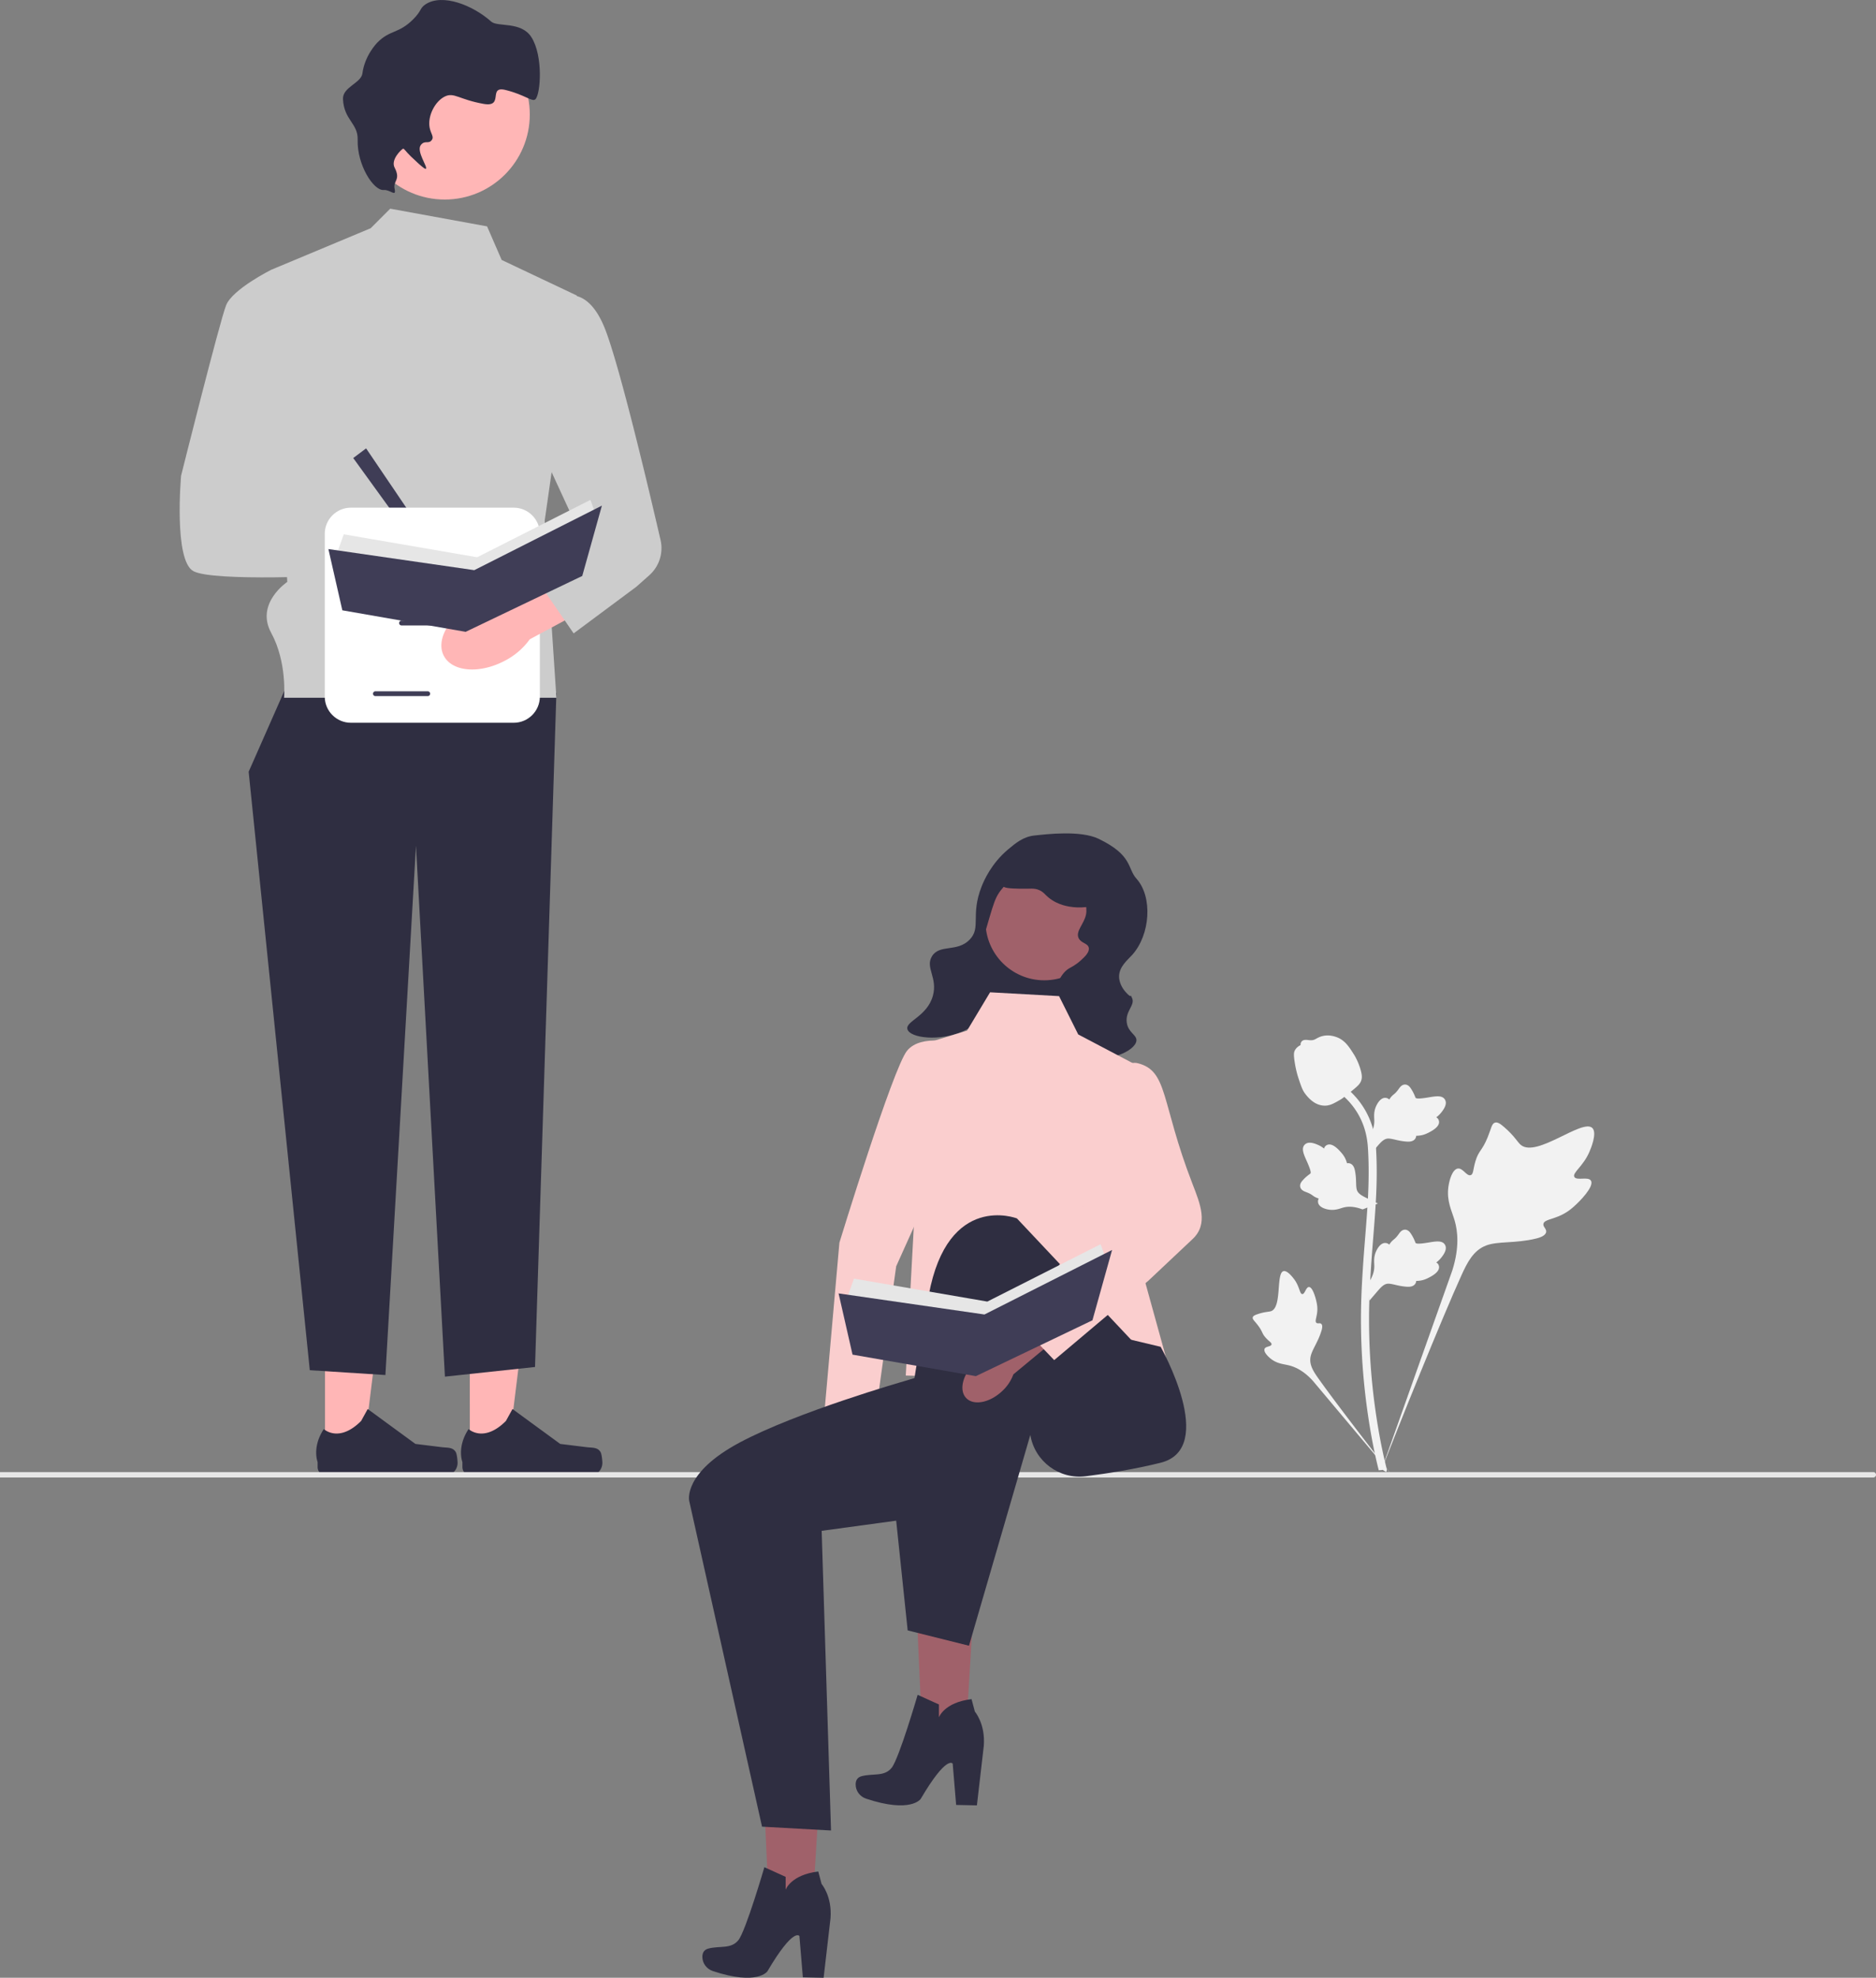 <svg xmlns="http://www.w3.org/2000/svg" width="583.04" height="614.684"><rect width="100%" height="100%" fill="#808080" stroke="none"/><path fill="#a0616a" d="m303.293 487.864-19.029-1.046 2.62 58.388 12.895.71 3.514-58.052z"/><path fill="#2f2e41" d="m285.197 526.746 6.613 3v4.005s1.584-4.639 10.137-5.668l1.03 3.88s3.326 3.802 2.772 10.692l-2.139 18.454-6.452-.135-1.07-12.835s-1.783-2.91-9.941 10.95c0 0-3.007 4.582-16.983-.071-1.921-.64-3.258-2.429-3.237-4.453.011-1.118.445-2.151 1.846-2.524 3.564-.95 7.048.237 9.345-2.614s8.079-22.68 8.079-22.68z"/><path fill="#a0616a" d="m255.655 541.44-19.03-1.047 2.621 58.388 12.895.71 3.514-58.052z"/><path fill="#2f2e41" d="m237.558 580.322 6.613 3v4.004s1.584-4.638 10.138-5.668l1.03 3.88s3.326 3.802 2.771 10.693l-2.138 18.453-6.453-.135-1.07-12.835s-1.783-2.91-9.94 10.95c0 0-3.007 4.582-16.983-.07-1.921-.64-3.259-2.43-3.238-4.454.012-1.117.446-2.15 1.846-2.524 3.564-.95 7.049.237 9.346-2.614s8.078-22.68 8.078-22.68z"/><g fill="#f2f2f2"><path d="M494.453 366.964c-.844-1.424-4.497.1-5.168-1.192-.67-1.287 2.724-3.249 4.663-7.73.35-.808 2.553-5.9.922-7.471-3.092-2.979-17.24 9.312-22.191 5.29-1.087-.883-1.846-2.645-5.134-5.506-1.309-1.138-2.1-1.652-2.865-1.46-1.087.27-1.173 1.725-2.338 4.583-1.747 4.288-2.78 4.029-3.798 7.45-.755 2.539-.583 4.015-1.472 4.303-1.258.407-2.416-2.287-4.01-2.046-1.628.247-2.612 3.382-2.923 5.73-.583 4.406 1.035 7.314 1.932 10.371.975 3.322 1.553 8.375-.697 15.528l-22.278 62.766c4.918-12.88 19.159-48.186 25.143-61.306 1.727-3.787 3.634-7.629 7.55-9.145 3.77-1.46 8.95-.588 15.55-2.178.772-.186 2.911-.73 3.18-1.989.223-1.04-1.035-1.621-.842-2.595.26-1.307 2.734-1.323 5.775-2.831 2.145-1.064 3.48-2.328 4.63-3.416.346-.328 5.495-5.261 4.37-7.156z"/><path d="M406.808 400.006c-.943.004-1.248 2.236-2.076 2.193-.825-.043-.809-2.274-2.448-4.519-.296-.405-2.16-2.955-3.402-2.608-2.353.658-.403 11.148-3.806 12.418-.747.278-1.83.142-4.183.931-.937.314-1.417.554-1.544.985-.18.611.508 1.073 1.575 2.47 1.6 2.094 1.175 2.526 2.56 4.013 1.029 1.103 1.803 1.445 1.688 1.964-.164.735-1.82.526-2.161 1.378-.35.87.906 2.258 1.969 3.088 1.994 1.557 3.888 1.602 5.647 2.044 1.912.48 4.559 1.654 7.42 4.823l24.378 29.043c-4.902-6.13-18.122-23.306-22.834-30.028-1.36-1.94-2.696-3.985-2.31-6.345.371-2.272 2.293-4.562 3.417-8.26.132-.433.482-1.64-.058-2.135-.447-.41-1.095.04-1.517-.336-.567-.504.14-1.723.277-3.65.097-1.36-.139-2.38-.34-3.258-.062-.265-.998-4.216-2.252-4.21zm18.799 4.22-.567-5.068.259-.384c1.2-1.777 1.812-3.512 1.82-5.159 0-.262-.011-.523-.024-.79-.049-1.057-.11-2.372.575-3.903.385-.855 1.464-2.832 3.086-2.587.437.061.768.262 1.018.497l.115-.182c.506-.77.906-1.1 1.291-1.419.296-.245.602-.497 1.082-1.094.21-.262.374-.492.513-.685.42-.585.968-1.282 1.934-1.27 1.033.049 1.574.903 1.932 1.468.64 1.008.93 1.735 1.122 2.217.07.177.15.375.19.436.333.49 3.038.032 4.057-.135 2.29-.381 4.27-.712 5.087.732.585 1.033.15 2.398-1.33 4.168-.461.55-.952.969-1.388 1.297.361.215.684.545.815 1.064.309 1.229-.747 2.46-3.137 3.664-.594.3-1.393.702-2.512.895a9.867 9.867 0 0 1-1.409.125c-.008.235-.063.49-.206.752-.42.77-1.294 1.137-2.61 1.05-1.449-.077-2.642-.353-3.694-.595-.92-.21-1.71-.39-2.332-.348-1.153.093-2.041 1.016-3.084 2.212l-2.603 3.042zm2.634-30.176-4.758 1.835-.438-.153c-2.023-.71-3.856-.862-5.451-.452-.254.065-.504.144-.759.223-1.01.316-2.266.708-3.921.434-.924-.155-3.11-.697-3.285-2.329a1.838 1.838 0 0 1 .222-1.11l-.204-.066c-.874-.293-1.295-.597-1.7-.889-.313-.224-.634-.456-1.333-.769-.307-.137-.571-.237-.793-.322-.672-.257-1.486-.61-1.72-1.549-.214-1.011.475-1.75.93-2.241a12.216 12.216 0 0 1 1.86-1.648c.154-.112.325-.24.374-.294.39-.446-.74-2.947-1.16-3.89-.95-2.118-1.771-3.95-.582-5.106.851-.828 2.282-.754 4.37.23a8.233 8.233 0 0 1 1.606 1.013c.116-.404.354-.8.823-1.059 1.11-.61 2.568.1 4.34 2.106.44.497 1.032 1.168 1.503 2.202.221.488.363.941.478 1.331.23-.051.49-.062.779.01.852.21 1.429.962 1.677 2.258.294 1.42.33 2.645.362 3.724.03.942.058 1.753.256 2.344.382 1.091 1.5 1.717 2.922 2.421l3.602 1.746zm-2.634-14.93-.567-5.069.259-.384c1.2-1.777 1.812-3.512 1.82-5.159 0-.262-.011-.523-.024-.79-.049-1.057-.11-2.371.575-3.903.385-.855 1.464-2.832 3.086-2.587.437.061.768.262 1.018.497l.115-.181c.506-.771.906-1.102 1.291-1.42.296-.245.602-.497 1.082-1.094.21-.262.374-.492.513-.685.42-.585.968-1.282 1.934-1.27 1.033.049 1.574.903 1.932 1.468.64 1.009.93 1.735 1.122 2.217.07.177.15.375.19.436.333.49 3.038.032 4.057-.135 2.29-.381 4.27-.712 5.087.732.585 1.033.15 2.398-1.33 4.168-.461.55-.952.969-1.388 1.297.361.215.684.545.815 1.064.309 1.229-.747 2.46-3.137 3.664-.594.3-1.393.702-2.512.895a9.867 9.867 0 0 1-1.409.125c-.008.235-.063.49-.206.752-.42.77-1.294 1.138-2.61 1.05-1.449-.076-2.642-.353-3.694-.595-.92-.21-1.71-.39-2.332-.348-1.153.093-2.041 1.016-3.084 2.213l-2.603 3.041z"/><path d="m430.793 457.497-1.062-.665-.257-1.227.257 1.227-1.238.141c-.02-.115-.087-.379-.189-.792-.554-2.267-2.244-9.163-3.653-20.024a204.149 204.149 0 0 1-1.656-23.17c-.115-7.806.255-13.716.55-18.466.225-3.583.496-6.994.763-10.318.71-8.878 1.379-17.265.88-26.55-.11-2.072-.34-6.387-2.861-10.978-1.462-2.662-3.476-5.026-5.987-7.023l1.561-1.963c2.772 2.208 5 4.826 6.623 7.782 2.795 5.09 3.047 9.792 3.168 12.05.507 9.45-.17 17.916-.887 26.88-.264 3.312-.536 6.708-.758 10.276-.294 4.706-.66 10.565-.546 18.271.113 7.702.663 15.4 1.633 22.887 1.393 10.723 3.058 17.517 3.605 19.748.291 1.192.353 1.442.054 1.914z"/><path d="M411.744 343.634c-.103 0-.207-.003-.312-.01-2.134-.115-4.11-1.393-5.875-3.796-.827-1.13-1.25-2.42-2.094-4.992-.131-.397-.768-2.408-1.154-5.176-.254-1.809-.222-2.565.137-3.233.397-.744 1.041-1.263 1.765-1.612a1.416 1.416 0 0 1 .098-.74c.427-1.045 1.563-.907 2.177-.841.31.039.699.09 1.117.068.659-.032 1.012-.227 1.548-.521.513-.282 1.15-.632 2.096-.825 1.865-.389 3.428.14 3.943.313 2.71.903 4.046 3.01 5.593 5.45.308.49 1.366 2.271 2.065 4.714.504 1.762.433 2.545.282 3.127-.309 1.197-1.037 1.882-2.886 3.394-1.93 1.584-2.9 2.377-3.732 2.859-1.937 1.118-3.153 1.82-4.768 1.82z"/></g><path fill="#ffb6b6" d="m146.014 451.571 11.859-.001 5.641-45.743-17.503.001.003 45.743z"/><path fill="#2f2e41" d="M186.644 451.302c.37.622.565 2.63.565 3.352a4.025 4.025 0 0 1-4.025 4.025h-36.727a2.746 2.746 0 0 1-2.746-2.746v-1.529s-1.816-4.595 1.924-10.26c0 0 4.649 4.436 11.596-2.511l2.048-3.711 14.829 10.845 8.219 1.012c1.798.22 3.392-.035 4.317 1.523z"/><path fill="#ffb6b6" d="m101.014 451.571 11.859-.001 5.641-45.743-17.503.001.003 45.743z"/><path fill="#2f2e41" d="M141.644 451.302c.37.622.565 2.63.565 3.352a4.025 4.025 0 0 1-4.025 4.025h-36.727a2.746 2.746 0 0 1-2.746-2.746v-1.529s-1.817-4.595 1.924-10.26c0 0 4.649 4.436 11.596-2.511l2.048-3.711 14.829 10.845 8.219 1.012c1.798.22 3.392-.035 4.317 1.523zM92.28 205.856l-15 34 19 186 23.5 1.5 9.5-164.5 9 165 28-3 6.642-209.461-80.642-9.54z"/><path fill="#ccc" d="m151.378 70.356-30.098-5.5-6.079 6.078L84.28 83.856l5 97s-10 6.66-5 15.83 4 20.17 4 20.17h84.642l-3.642-55 10-70-23.366-11.063-4.536-10.437z"/><path fill="#ffb6b6" d="M129.563 183.364c8.55 2.041 16.535-.716 17.833-6.158 1.299-5.442-4.58-11.507-13.135-13.548a22.001 22.001 0 0 0-10.39-.099l-36.34-8.191-3.48 17.135 36.193 6.256a22.003 22.003 0 0 0 9.319 4.605z"/><path fill="#ccc" d="m90.28 88.856-6-5s-12 6-14 11-14 53-14 53-2.354 26.306 3.823 29.653 45.177 1.347 45.177 1.347l3-20-16-6-2-64z"/><circle cx="138.219" cy="35.584" r="26.433" fill="#ffb6b6"/><path fill="#2f2e41" d="M119.26 59.05c-3.166.283-8.336-7.818-8.105-15.664.148-5.047-4.234-6.039-4.56-12.548-.19-3.792 5.637-4.975 6.037-8.017.725-5.511 4.28-9.22 4.725-9.671 3.832-3.892 6.536-2.627 11.043-7.137 2.713-2.716 2.018-3.46 3.845-4.665 5.274-3.476 14.75.292 20.416 5.367 1.96 1.756 9.27-.163 12.463 4.796 3.762 5.843 2.888 17.76 1.275 19.332-.98.956-3.218-1.379-9.284-2.877-5.616-1.387-.318 5.472-6.81 4.321-7.678-1.36-9.181-3.697-12.057-2.296-3.04 1.481-5.414 6.067-4.724 9.672.342 1.789 1.333 2.786.774 3.696-1.02 1.66-2.192.032-3.502 1.698-1.523 1.939 2.262 6.912 1.55 7.392-.144.097-.58.084-4.665-3.845-1.631-1.57-2.11-2.533-2.429-2.385-.517.24-3.903 3.395-2.61 5.886 2.012 3.877-.563 3.998 0 6.608.58 2.693-1.37.157-3.382.337z"/><path fill="#3f3d56" d="m113.78 139.356-4 3 21 29 4-1-21-31z"/><path fill="#fff" d="M167.78 165.902v50.615c0 4.476-3.641 8.117-8.118 8.117h-50.614c-4.476 0-8.117-3.641-8.117-8.117v-50.615c0-4.476 3.64-8.117 8.117-8.117h50.614c4.476 0 8.118 3.641 8.118 8.117z"/><path fill="#3f3d56" d="M141.093 178.457h-16.34a.748.748 0 0 1 0-1.495h16.34a.748.748 0 0 1 0 1.495zm0 15.93h-16.34a.748.748 0 0 1 0-1.494h16.34a.748.748 0 0 1 0 1.494zm-8.118 21.965h-16.34a.748.748 0 0 1 0-1.494h16.34a.748.748 0 0 1 0 1.494zm16.886-29.925h-33.877a.748.748 0 0 1 0-1.494h33.877a.748.748 0 0 1 0 1.494z"/><path fill="#ffb6b6" d="M147.36 187.479c-7.794 4.068-12.013 11.386-9.423 16.346s11.005 5.68 18.801 1.61a22.001 22.001 0 0 0 7.908-6.74l32.804-17.652-8.612-15.218-31.424 19.018a22.003 22.003 0 0 0-10.055 2.636z"/><path fill="#ccc" d="M173.28 92.856s9-6 15 10c4.733 12.622 13.512 49.83 17.008 64.974a11.27 11.27 0 0 1-3.5 10.962l-4.008 3.564-19.5 14.5-13.295-19.347 16.147-9.736-18.415-39.949 10.563-34.968z"/><path fill="#e6e6e6" d="M583.04 458.358a.84.84 0 0 1-.84.84H0v-1.68h582.2a.84.84 0 0 1 .84.84z"/><path fill="#a0616a" d="M267.575 453.8c.21-2.11-.086-4.24-.867-6.21l3.294-21.915-10.474-1.262-2.213 22.365a13.274 13.274 0 0 0-1.917 5.969c-.457 5.286 1.9 9.805 5.262 10.095s6.459-3.758 6.914-9.042z"/><path fill="#facece" d="m297.887 324.332-8.644 45.413-10.72 23.823-6.385 45.937-16.405 4.964 5.144-58.248s16.57-54.122 21.012-59.633c4.442-5.511 15.998-2.256 15.998-2.256z"/><path fill="#2f2e41" d="m295.803 314.926 10.408-33.954 35.807 10.976-10.409 33.954z"/><circle cx="324.542" cy="286.416" r="18.26" fill="#a0616a"/><path fill="#2f2e41" d="M341.463 260.71c-5.622-2.722-16.256-1.445-20.058-1.026-3.397.375-5.751 2.344-8.066 4.281-5.255 4.396-7.56 9.753-8.296 11.64-3.475 8.921-.053 12.673-3.686 16.43-3.892 4.024-9.35 1.299-11.72 5.186-2.154 3.532 1.84 6.617.298 12.248-1.78 6.498-8.615 7.926-7.918 10.405.774 2.75 10.011 3.908 17.376.599.994-.446 9.725-4.5 10.148-11.072.271-4.215-3.186-4.65-4.141-10.725-.665-4.223.409-7.81 2.122-13.532 1.193-3.987 1.79-5.98 3.077-7.836.621-.895 6.468-9.036 15.136-7.517 7.642 1.34 12.779 9.362 11.789 14.42-.585 2.987-3.364 5.237-2.271 7.408.806 1.601 2.877 1.49 3.136 2.988.244 1.406-1.35 2.848-2.56 3.943-1.528 1.383-2.899 2.042-3.415 2.33-3.677 2.049-5.04 8.164-5.02 11.968.031 5.679 3.18 12.665 9.559 15.086 7.164 2.72 15.9-1.266 16.23-4.479.193-1.866-2.556-2.45-2.996-5.646-.497-3.605 2.656-5.362 1.654-7.598-.908-2.025.415.865-2.091-1.991-.306-.35-1.923-2.254-1.952-4.65-.037-3.123 2.643-5.183 4.123-6.841 5.54-6.207 6.413-17.919 1.28-23.64-2.912-3.248-1.11-7.23-11.738-12.378z"/><path fill="#2f2e41" d="M344.14 278.415c1.65-3.743-2.716-8.505-3.285-9.111-4.26-4.535-10.378-4.7-13.393-4.78-2.638-.072-8.296-.224-12.576 3.573-2.315 2.053-4.475 5.482-3.506 7.03.593.946 2.31.993 5.745 1.085 3.09.084 4.207-.323 5.935.469 1.276.585 1.591 1.231 2.708 2.18 3.022 2.57 6.737 2.963 7.837 3.078 2.595.274 8.91.16 10.535-3.524z"/><path fill="#facece" d="m300.559 320.312-15.485 4.765 1.191 14.294-4.764 88.144 79.806 2.383 1.019-8.204-8.166-29.542 3.574-58.737-22.632-11.911-5.956-11.912-21.44-1.19-7.147 11.91z"/><path fill="#2f2e41" d="m335.698 412.626-54.793 16.676s-33.093 9.47-50.96 18.999c-17.867 9.529-15.744 18.176-15.744 18.176l22.632 101.247 21.44 1.191-2.907-93.134 23.157-3.157 3.573 34.103 19.058 4.764 19.059-65.513c1.368 8.213 8.972 13.883 17.232 12.836 6.898-.873 15.318-2.212 23.267-4.198 17.867-4.464 0-36.034 0-36.034l-25.014-5.956z"/><path fill="#2f2e41" d="M279.118 463.25s3.574-28.588 9.53-60.749c5.955-32.16 27.396-23.822 27.396-23.822l38.116 40.498-30.97 20.25-44.072 23.823z"/><path fill="#a0616a" d="M311.446 432.364a13.275 13.275 0 0 0 3.495-5.207l17.067-14.135-6.963-7.924-16.563 15.191a13.274 13.274 0 0 0-5.408 3.17c-3.865 3.635-5.123 8.574-2.81 11.032s7.319 1.507 11.182-2.127z"/><path fill="#facece" d="m325.62 353.655 13.632 26.555-23.404 30.18 11.78 12.332 29.284-24.69 13.736-12.937c4.982-4.692 2.39-10.878-.08-17.26-9.856-25.486-7.474-35.016-17.003-37.398-7.752-1.938-27.945 23.218-27.945 23.218z"/><path fill="#e6e6e6" d="m263.174 403.638 2.229-6.24 41.448 7.13 35.208-17.826 1.783 4.902-38.328 22.73-42.34-10.696z"/><path fill="#3f3d56" d="m345.625 388.484-39.666 20.056-45.336-6.551 4.334 19.03 38.328 6.685 36.236-17.363 6.104-21.857z"/><path fill="#e6e6e6" d="m104.611 172.303 2.229-6.24 41.448 7.132 35.208-17.828 1.783 4.903L146.951 183l-42.34-10.697z"/><path fill="#3f3d56" d="m187.062 157.15-39.666 20.056-45.336-6.552 4.334 19.03 38.328 6.686 36.236-17.363 6.104-21.857z"/></svg>